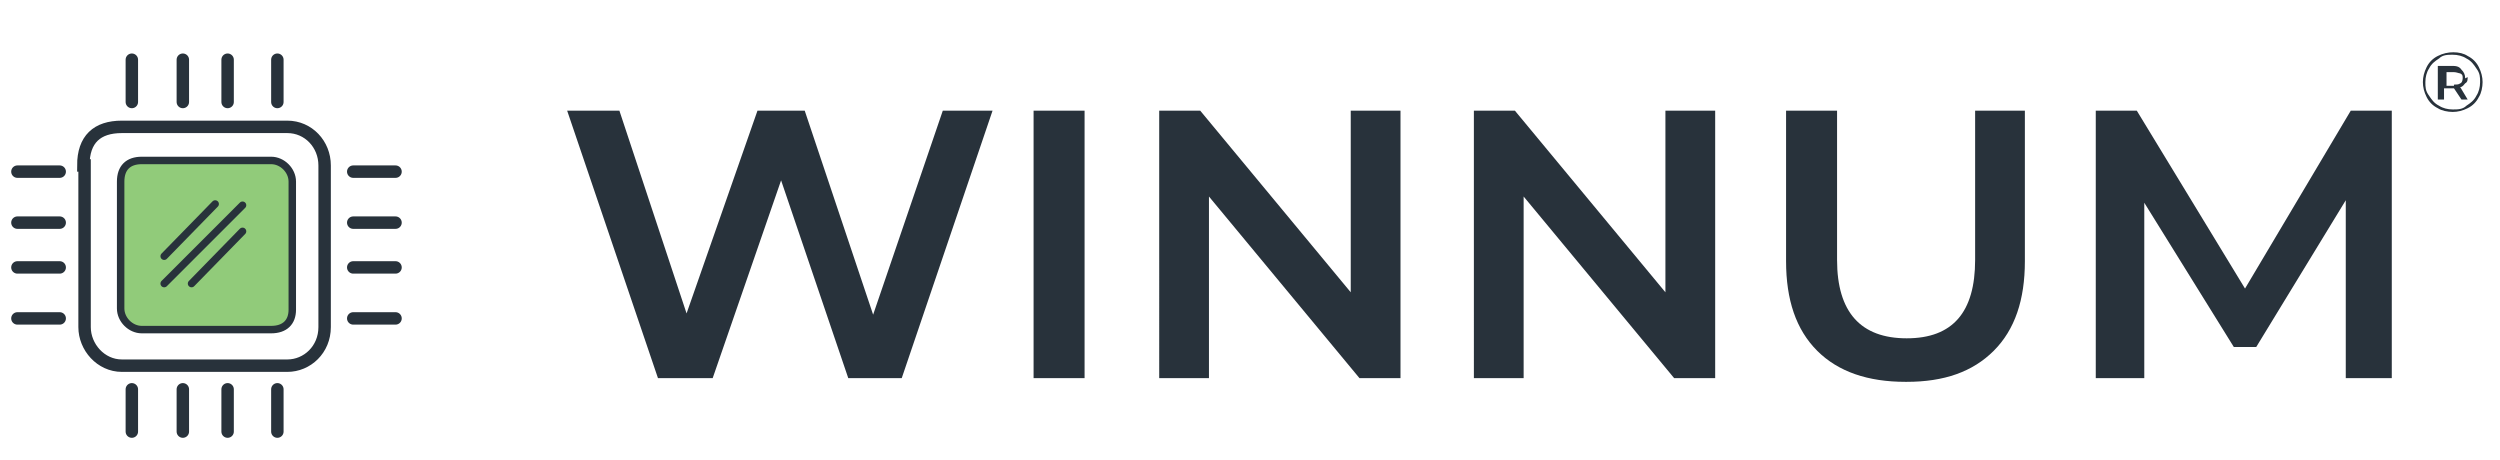 <?xml version="1.0" encoding="UTF-8"?>
<svg xmlns="http://www.w3.org/2000/svg" width="201" height="37" version="1.1" xmlns:xlink="http://www.w3.org/1999/xlink" viewBox="0 0 201 37">
  <defs>
    <style>
      .cls-1 {
        fill: #91cb7a;
      }

      .cls-1, .cls-2, .cls-3, .cls-4 {
        stroke: #28323b;
      }

      .cls-1, .cls-4 {
        stroke-width: .6px;
      }

      .cls-2, .cls-4 {
        fill: none;
        stroke-linecap: round;
      }

      .cls-3 {
        fill: url(#linear-gradient);
      }

      .cls-5 {
        fill: #28323b;
      }
    </style>
    <linearGradient id="linear-gradient" x1="16.5" y1="18.1" x2="16.5" y2="-1" gradientTransform="translate(0 28.3) scale(1 -1)" gradientUnits="userSpaceOnUse">
      <stop offset="0" stop-color="#333a4d" stop-opacity="0"/>
      <stop offset="1" stop-color="#fff" stop-opacity="0"/>
    </linearGradient>
  </defs>
  <!-- Generator: Adobe Illustrator 28.7.3, SVG Export Plug-In . SVG Version: 1.2.0 Build 164)  -->
  <g>
    <g id="Layer_1">
      <path class="cls-5" d="M15.4,22.8l4.1-4.2-4.1,4.2Z"/>
      <path class="cls-3" d="M6.8,13.3v13c0,1.6,1.3,3.1,3,3.1h13.3c1.6,0,3-1.3,3-3.1v-13c0-1.7-1.3-3.1-3-3.1h-13.3c-2,0-3.1,1-3.1,3.1Z"/>
      <path class="cls-1" d="M9.7,14.6v10.2c0,.9.8,1.7,1.7,1.7h10.4c1.1,0,1.7-.6,1.7-1.6v-10.3c0-.9-.8-1.7-1.7-1.7h-10.4c-1.1,0-1.7.6-1.7,1.7Z"/>
      <path class="cls-2" d="M22.3,4.8v3.4M14.7,4.8v3.4M10.6,4.8v3.4M18.3,4.8v3.4M22.3,31.3v3.4M14.7,31.3v3.4M10.6,31.3v3.4M18.3,31.3v3.4M1.4,13.8h3.4M1.4,21.5h3.4M1.4,25.6h3.4M1.4,17.9h3.4M28.4,13.8h3.4M28.4,21.5h3.4M28.4,25.6h3.4M28.4,17.9h3.4"/>
      <path class="cls-4" d="M13.2,20.6l4.1-4.2M13.2,22.8l6.3-6.3"/>
      <path class="cls-4" d="M15.4,22.8l4.1-4.2"/>
      <path class="cls-5" d="M79.8,8.9l-7.3,21.5h-4.3l-5.4-15.9-5.5,15.9h-4.4l-7.3-21.5h4.2l5.4,16.3,5.7-16.3h3.8l5.5,16.4,5.6-16.4h3.9ZM83.1,8.9h4.1v21.5h-4.1V8.9ZM112.6,8.9v21.5h-3.3l-12.1-14.6v14.6h-4V8.9h3.3l12.1,14.6v-14.6h4ZM137.9,8.9v21.5h-3.3l-12.1-14.6v14.6h-4V8.9h3.3l12.1,14.6v-14.6h4ZM153.2,30.7c-3,0-5.4-.8-7.1-2.5-1.7-1.7-2.5-4.1-2.5-7.2v-12.1h4.1v12c0,4.2,1.9,6.3,5.6,6.3s5.5-2.1,5.5-6.3v-12h4v12.1c0,3.1-.8,5.5-2.5,7.2-1.7,1.7-4,2.5-7,2.5ZM188.6,30.4v-14.3s-7.2,11.8-7.2,11.8h-1.8l-7.2-11.6v14.1h-3.9V8.9h3.3l8.7,14.3,8.5-14.3h3.3v21.5s-3.8,0-3.8,0Z"/>
      <path class="cls-5" d="M197.2,4.2c.5,0,.9.1,1.2.3.4.2.7.5.9.9.2.4.3.8.3,1.2s-.1.9-.3,1.2c-.2.4-.5.7-.9.9-.4.2-.8.3-1.2.3s-.9-.1-1.2-.3c-.4-.2-.7-.5-.9-.9-.2-.4-.3-.8-.3-1.2s.1-.8.3-1.2c.2-.4.5-.7.9-.9.4-.2.8-.3,1.3-.3ZM197.2,8.8c.4,0,.8,0,1.1-.3.3-.2.6-.4.8-.8.2-.3.3-.7.3-1.1s0-.7-.3-1.1c-.2-.3-.4-.6-.8-.8-.3-.2-.7-.3-1.1-.3s-.8,0-1.1.3c-.3.2-.6.4-.8.8-.2.3-.3.7-.3,1.1s0,.7.3,1.1c.2.3.4.6.8.8.3.2.7.3,1.1.3ZM198.4,6.2c0,.2,0,.4-.2.5-.1.1-.2.3-.4.3l.6,1h-.5l-.6-.9h-.8v.9h-.5v-2.7h1.1c.3,0,.6,0,.8.3.2.2.3.4.3.7ZM197.3,6.8c.2,0,.4,0,.5-.1.1,0,.2-.2.2-.4s0-.3-.2-.4c-.1,0-.3-.1-.5-.1h-.6v1.1h.6Z"/>
    </g>
  </g>
</svg>